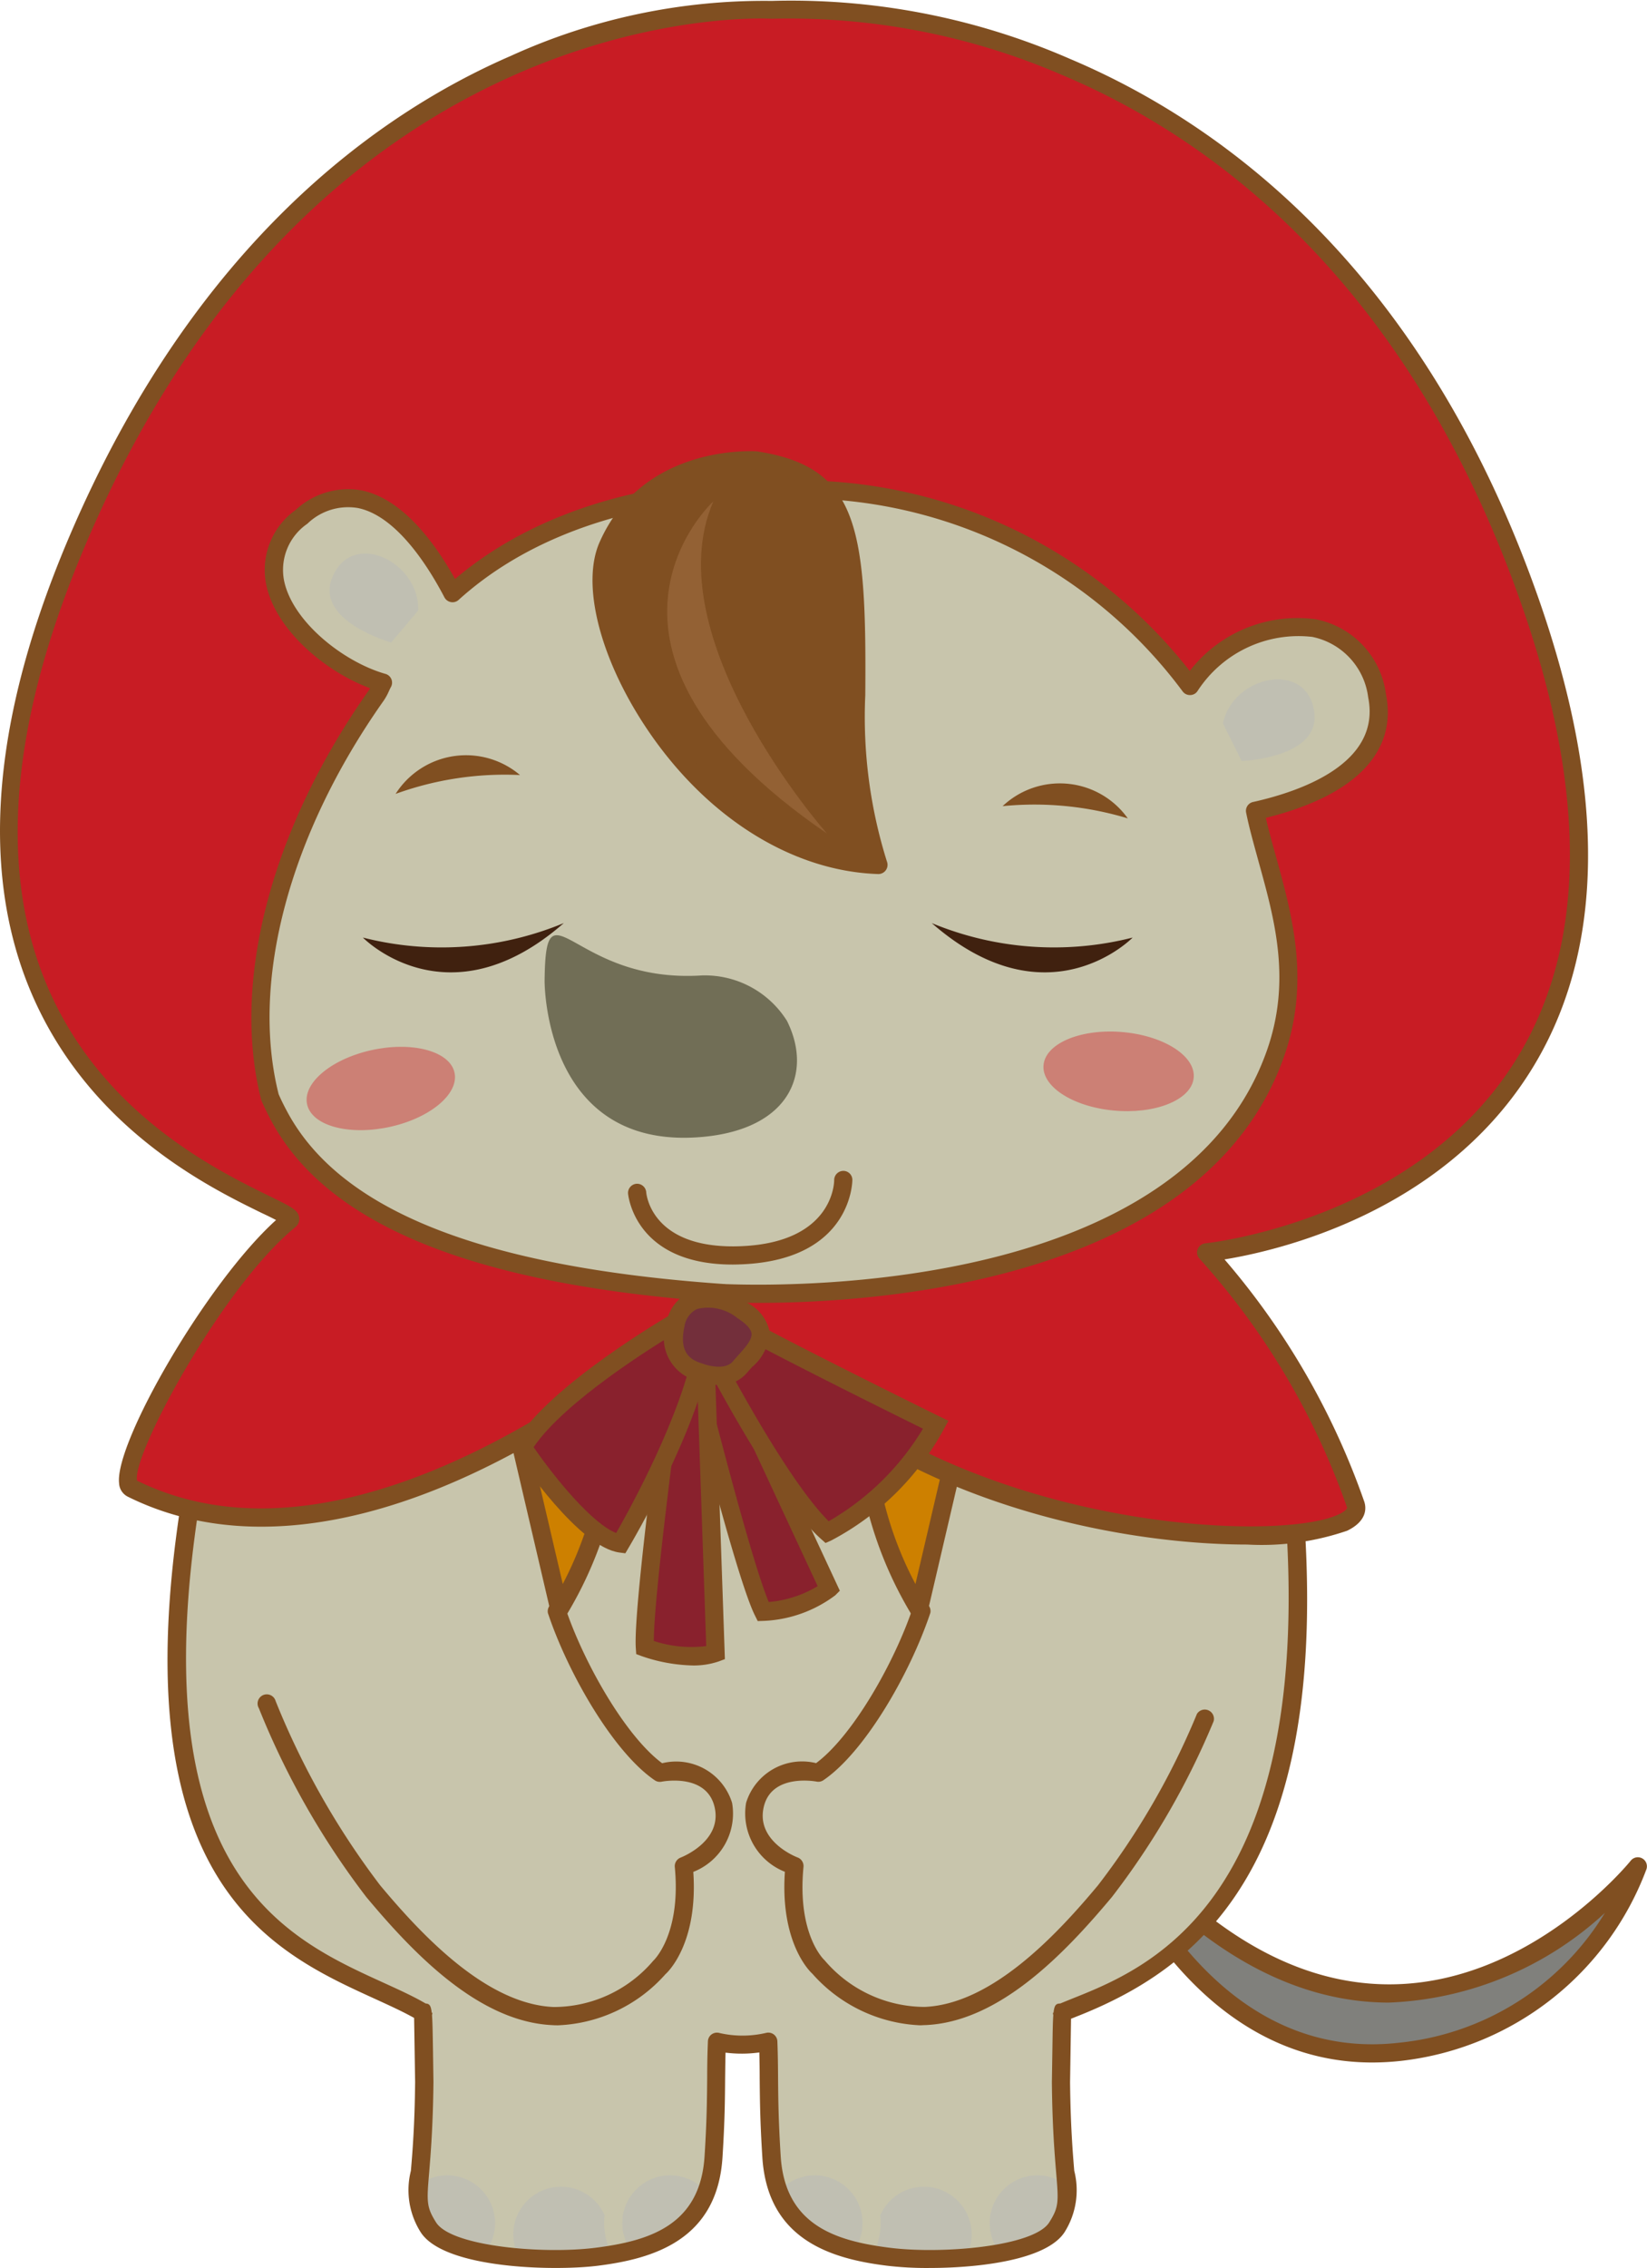 <svg xmlns="http://www.w3.org/2000/svg" xmlns:xlink="http://www.w3.org/1999/xlink" width="71.634" height="98.596" viewBox="0 0 71.634 98.596">
  <defs>
    <clipPath id="clip-path">
      <path id="パス_8989" data-name="パス 8989" d="M366.266,2485.3c-12,0-26.229,4.288-28.574,21.054a126.663,126.663,0,0,0-.7,15.964l1.451,2.988c.537,3.8,7.529,5.049,12.23,7.646,0-.088.047,3.018.047,3.018-.049,4.931-.629,5.033.176,6.311s5.109,1.568,7.348,1.283,4.849-.985,5.058-4.353c.16-2.476.089-3.416.147-5,0,0-1,.7,2.233,0,.058,1.58-.012,2.52.144,5,.214,3.368,2.825,4.064,5.064,4.353s6.538-.006,7.345-1.283.226-1.38.177-6.311c0,0,.046-3.106.046-3.018,4.144-2.176,9.415-5.952,9.951-9.757,0,0,3.637-12,2.194-17.367-4.394-16.35-15.578-20.528-27.579-20.528" fill="none"/>
    </clipPath>
  </defs>
  <g id="グループ_448" data-name="グループ 448" transform="translate(-332.278 -2445.454)">
    <g id="グループ_447" data-name="グループ 447">
      <g id="グループ_433" data-name="グループ 433">
        <g id="グループ_432" data-name="グループ 432">
          <path id="パス_8972" data-name="パス 8972" d="M380.217,2524.588s3.655,11.145,12.994,10.06a12.44,12.44,0,0,0,10.307-8.057S392.585,2540.267,380.217,2524.588Z" fill="#80807c"/>
          <path id="パス_8973" data-name="パス 8973" d="M391.954,2535.117c-8.6,0-12.077-10.3-12.115-10.407a.4.4,0,0,1,.688-.369c3.851,4.882,7.936,7.366,12.145,7.379h.033c6.135,0,10.459-5.322,10.5-5.377a.395.395,0,0,1,.685.366,12.948,12.948,0,0,1-10.636,8.333A11.506,11.506,0,0,1,391.954,2535.117Zm-10.272-8.217c1.659,3.129,5.3,8.079,11.483,7.354a11.872,11.872,0,0,0,8.915-5.64,14.692,14.692,0,0,1-9.411,3.9C388.859,2532.5,385.173,2530.615,381.682,2526.9Z" fill="#804f21"/>
          <path id="パス_8974" data-name="パス 8974" d="M387.64,2504.341c4.319,24.825-6.087,27.274-9.179,28.608,0-.088-.046,3.018-.046,3.018.049,4.931.63,5.033-.177,6.311s-5.107,1.568-7.345,1.283-4.85-.985-5.064-4.353c-.156-2.476-.086-3.416-.144-5a4.82,4.82,0,0,1-2.233,0c-.058,1.58.013,2.52-.147,5-.209,3.368-2.82,4.064-5.058,4.353s-6.54-.006-7.348-1.283-.225-1.38-.176-6.311c0,0-.047-3.106-.047-3.018-4.7-2.807-13.539-2.058-9.487-30" fill="#c8c5ac"/>
          <g id="グループ_415" data-name="グループ 415">
            <path id="パス_8975" data-name="パス 8975" d="M356.605,2515.417l-2.683-11.493,3.708-3.327A15.81,15.81,0,0,1,356.605,2515.417Z" fill="#cd8000"/>
            <path id="パス_8976" data-name="パス 8976" d="M356.605,2515.812a.305.305,0,0,1-.06-.005.394.394,0,0,1-.324-.3l-2.684-11.49a.4.4,0,0,1,.121-.386l3.709-3.324a.386.386,0,0,1,.332-.1.4.4,0,0,1,.279.2,13.76,13.76,0,0,1,1.284,4.534,16.979,16.979,0,0,1-2.316,10.673A.4.4,0,0,1,356.605,2515.812Zm-2.244-11.748,2.394,10.251a16.061,16.061,0,0,0,1.727-9.244,14.335,14.335,0,0,0-.986-3.822Z" fill="#804f21"/>
          </g>
          <path id="パス_8977" data-name="パス 8977" d="M356.554,2533.5c-.077,0-.156,0-.233-.006-3.184-.137-6.009-3.052-8.114-5.574a34.769,34.769,0,0,1-4.668-8.2.4.4,0,1,1,.727-.316,34.415,34.415,0,0,0,4.546,8.01c1.846,2.21,4.635,5.163,7.543,5.291a5.69,5.69,0,0,0,4.334-2.009c.029-.025,1.219-1.151.938-4.081a.4.4,0,0,1,.255-.406c.073-.03,1.823-.722,1.475-2.2-.344-1.462-2.216-1.116-2.3-1.1a.39.39,0,0,1-.3-.06c-1.8-1.222-3.779-4.656-4.65-7.275a.4.4,0,0,1,.751-.251c.79,2.377,2.609,5.591,4.219,6.784a2.546,2.546,0,0,1,3.042,1.724,2.722,2.722,0,0,1-1.687,3c.217,3.155-1.149,4.394-1.209,4.445A6.6,6.6,0,0,1,356.554,2533.5Z" fill="#804f21"/>
          <g id="グループ_426" data-name="グループ 426">
            <g id="グループ_425" data-name="グループ 425" clip-path="url(#clip-path)">
              <g id="グループ_424" data-name="グループ 424">
                <g id="グループ_419" data-name="グループ 419">
                  <g id="グループ_416" data-name="グループ 416">
                    <path id="パス_8978" data-name="パス 8978" d="M354.2,2542.593a2.471,2.471,0,1,0,2.473-2.472A2.472,2.472,0,0,0,354.2,2542.593Z" fill="#c0bfb2"/>
                    <path id="パス_8979" data-name="パス 8979" d="M356.678,2545.46a2.866,2.866,0,1,1,2.866-2.867A2.87,2.87,0,0,1,356.678,2545.46Zm0-4.942a2.074,2.074,0,1,0,2.074,2.075A2.077,2.077,0,0,0,356.678,2540.518Z" fill="#c8c5ac"/>
                  </g>
                  <g id="グループ_417" data-name="グループ 417">
                    <path id="パス_8980" data-name="パス 8980" d="M349.263,2542.1a2.471,2.471,0,1,0,2.469-2.47A2.468,2.468,0,0,0,349.263,2542.1Z" fill="#c0bfb2"/>
                    <path id="パス_8981" data-name="パス 8981" d="M351.732,2544.963a2.866,2.866,0,1,1,2.869-2.865A2.867,2.867,0,0,1,351.732,2544.963Zm0-4.94a2.076,2.076,0,1,0,2.078,2.075A2.078,2.078,0,0,0,351.732,2540.023Z" fill="#c8c5ac"/>
                  </g>
                  <g id="グループ_418" data-name="グループ 418">
                    <path id="パス_8982" data-name="パス 8982" d="M358.949,2542.1a2.472,2.472,0,1,0,2.472-2.47A2.472,2.472,0,0,0,358.949,2542.1Z" fill="#c0bfb2"/>
                    <path id="パス_8983" data-name="パス 8983" d="M361.421,2544.963a2.866,2.866,0,1,1,2.866-2.865A2.867,2.867,0,0,1,361.421,2544.963Zm0-4.94a2.076,2.076,0,1,0,2.075,2.075A2.077,2.077,0,0,0,361.421,2540.023Z" fill="#c8c5ac"/>
                  </g>
                </g>
                <g id="グループ_423" data-name="グループ 423">
                  <g id="グループ_420" data-name="グループ 420">
                    <circle id="楕円形_1" data-name="楕円形 1" cx="2.471" cy="2.471" r="2.471" transform="translate(369.99 2540.122)" fill="#c0bfb2"/>
                    <path id="パス_8984" data-name="パス 8984" d="M372.461,2545.46a2.866,2.866,0,1,1,2.868-2.867A2.869,2.869,0,0,1,372.461,2545.46Zm0-4.942a2.074,2.074,0,1,0,2.078,2.075A2.077,2.077,0,0,0,372.461,2540.518Z" fill="#c8c5ac"/>
                  </g>
                  <g id="グループ_421" data-name="グループ 421">
                    <path id="パス_8985" data-name="パス 8985" d="M379.877,2542.1a2.473,2.473,0,1,1-2.472-2.47A2.472,2.472,0,0,1,379.877,2542.1Z" fill="#c0bfb2"/>
                    <path id="パス_8986" data-name="パス 8986" d="M377.4,2544.963a2.866,2.866,0,1,1,2.866-2.865A2.867,2.867,0,0,1,377.4,2544.963Zm0-4.94a2.076,2.076,0,1,0,2.075,2.075A2.077,2.077,0,0,0,377.4,2540.023Z" fill="#c8c5ac"/>
                  </g>
                  <g id="グループ_422" data-name="グループ 422">
                    <path id="パス_8987" data-name="パス 8987" d="M370.189,2542.1a2.471,2.471,0,1,1-2.472-2.47A2.471,2.471,0,0,1,370.189,2542.1Z" fill="#c0bfb2"/>
                    <path id="パス_8988" data-name="パス 8988" d="M367.717,2544.963a2.866,2.866,0,1,1,2.865-2.865A2.866,2.866,0,0,1,367.717,2544.963Zm0-4.94a2.076,2.076,0,1,0,2.076,2.075A2.077,2.077,0,0,0,367.717,2540.023Z" fill="#c8c5ac"/>
                  </g>
                </g>
              </g>
            </g>
          </g>
          <g id="グループ_431" data-name="グループ 431">
            <g id="グループ_430" data-name="グループ 430">
              <g id="グループ_429" data-name="グループ 429">
                <g id="グループ_428" data-name="グループ 428">
                  <g id="グループ_427" data-name="グループ 427">
                    <path id="パス_8990" data-name="パス 8990" d="M372.245,2515.417l2.683-11.493-3.707-3.327A15.808,15.808,0,0,0,372.245,2515.417Z" fill="#cd8000"/>
                    <path id="パス_8991" data-name="パス 8991" d="M372.245,2515.812a.393.393,0,0,1-.341-.2,16.981,16.981,0,0,1-2.317-10.673,13.86,13.86,0,0,1,1.285-4.534.415.415,0,0,1,.28-.2.4.4,0,0,1,.332.1l3.708,3.324a.393.393,0,0,1,.12.386l-2.683,11.49a.393.393,0,0,1-.324.3A.293.293,0,0,1,372.245,2515.812Zm-.89-14.561a15.649,15.649,0,0,0,.739,13.065l2.394-10.252Z" fill="#804f21"/>
                  </g>
                </g>
              </g>
            </g>
          </g>
          <path id="パス_8992" data-name="パス 8992" d="M372.688,2544.05a14.728,14.728,0,0,1-1.847-.1c-2.4-.3-5.179-1.118-5.406-4.713-.1-1.577-.107-2.518-.116-3.427,0-.374-.006-.737-.015-1.13a5.654,5.654,0,0,1-1.47.008c-.01.389-.013.748-.018,1.115-.007.911-.013,1.852-.114,3.434-.225,3.594-3.007,4.41-5.4,4.713-1.854.239-6.712.153-7.732-1.462a3.418,3.418,0,0,1-.421-2.663c.067-.786.166-1.977.184-3.861,0,0-.033-2.09-.044-2.784-.5-.281-1.094-.55-1.715-.835-4.948-2.256-12.426-5.669-7.273-27.321a.392.392,0,0,1,.475-.293.4.4,0,0,1,.3.475c-5,21.018,2.119,24.271,6.832,26.42.68.311,1.325.6,1.883.926.156.012.227.068.264.4h.027a.444.444,0,0,1-.015.108c.023.28.029.716.041,1.392l.022,1.512c-.02,1.922-.12,3.13-.186,3.931-.106,1.27-.124,1.5.3,2.173.662,1.051,4.68,1.394,6.961,1.1,2.338-.3,4.531-.987,4.717-3.981.1-1.557.105-2.488.114-3.388,0-.518.008-1.016.032-1.6a.389.389,0,0,1,.164-.307.4.4,0,0,1,.347-.055,4.487,4.487,0,0,0,2.032-.01.394.394,0,0,1,.478.372c.022.585.027,1.085.03,1.606.008.9.017,1.828.114,3.382.188,2.994,2.379,3.685,4.718,3.981,2.281.294,6.3-.049,6.962-1.1.425-.672.406-.9.3-2.173-.066-.8-.167-2.009-.185-3.922l.024-1.521c.01-.676.016-1.112.038-1.392a.363.363,0,0,1-.014-.108h.024c.039-.352.118-.394.295-.4.16-.067.339-.138.532-.217,3.64-1.452,12.162-4.861,8.506-27.361a.4.4,0,1,1,.781-.126c3.331,20.5-3.057,25.848-8.992,28.224-.128.049-.246.1-.361.142-.011.728-.042,2.759-.042,2.759.02,1.875.117,3.066.182,3.852a3.418,3.418,0,0,1-.418,2.663C377.807,2543.7,374.884,2544.05,372.688,2544.05Zm6.169-11.1h0Z" fill="#804f21"/>
        </g>
        <path id="パス_8993" data-name="パス 8993" d="M386.751,2518.414a71.494,71.494,0,0,1-6.411,9.246c-3.531,4.234-7.879,7.914-12.458,3.309,0,0-3.533-3.926,3.339-14.731" fill="#c8c5ac"/>
        <path id="パス_8994" data-name="パス 8994" d="M372.3,2533.5a6.635,6.635,0,0,1-4.694-2.247c-.042-.035-1.408-1.271-1.19-4.426a2.727,2.727,0,0,1-1.687-3,2.548,2.548,0,0,1,3.044-1.724c1.607-1.193,3.424-4.407,4.216-6.784a.4.4,0,0,1,.753.251c-.872,2.619-2.85,6.053-4.651,7.275a.387.387,0,0,1-.3.06c-.08-.014-1.955-.349-2.294,1.1-.35,1.483,1.4,2.175,1.476,2.2a.4.4,0,0,1,.252.406c-.286,2.969.907,4.053.918,4.063a5.735,5.735,0,0,0,4.352,2.027c2.909-.128,5.7-3.081,7.542-5.291a32.576,32.576,0,0,0,4.3-7.446.4.4,0,0,1,.724.323,33.489,33.489,0,0,1-4.417,7.63c-2.106,2.522-4.929,5.437-8.115,5.574C372.45,2533.491,372.372,2533.5,372.3,2533.5Z" fill="#804f21"/>
      </g>
      <g id="グループ_446" data-name="グループ 446">
        <g id="グループ_443" data-name="グループ 443">
          <g id="グループ_435" data-name="グループ 435">
            <g id="グループ_434" data-name="グループ 434">
              <path id="パス_8995" data-name="パス 8995" d="M344.875,2498.5c.828-.67-19.651-5.052-9.241-29.523,10.426-24.5,30.207-23.095,30.207-23.095s23.229-1.882,32.936,25.579c9.259,26.2-14.041,28.445-14.041,28.445a31.877,31.877,0,0,1,6.5,10.946c.865,2.544-19.842,2.594-27.553-9.223,0,0-14.625,14.053-25.687,8.522C336.943,2509.624,341.575,2501.177,344.875,2498.5Z" fill="#c81c24"/>
              <path id="パス_8996" data-name="パス 8996" d="M386.522,2512.6c-6.37,0-17.383-2.346-22.91-10.364a48.863,48.863,0,0,1-8.43,6.076c-6.713,3.756-12.715,4.516-17.36,2.2a.69.69,0,0,1-.365-.584c-.191-1.756,3.811-8.717,6.828-11.435-.173-.09-.394-.2-.611-.3-2.046-1-6.3-3.084-9.017-7.587-3.365-5.578-3.159-12.9.614-21.773,5.438-12.778,13.453-18.445,19.218-20.946a26.571,26.571,0,0,1,11.349-2.394,30.32,30.32,0,0,1,12.984,2.524c6.48,2.735,15.264,9,20.326,23.32,3.049,8.63,2.929,15.617-.358,20.773-3.878,6.089-10.919,7.714-13.253,8.095a32.575,32.575,0,0,1,6.078,10.531c.077.232.163.822-.74,1.262A11.468,11.468,0,0,1,386.522,2512.6Zm-22.837-11.364h.043a.4.4,0,0,1,.288.18c6.774,10.382,23.566,11.3,26.51,9.862.183-.087.366-.218.336-.3a31.752,31.752,0,0,0-6.408-10.8.392.392,0,0,1-.088-.412.4.4,0,0,1,.331-.26c.091-.008,9.045-.953,13.43-7.842,3.146-4.938,3.237-11.692.275-20.075-4.967-14.049-13.555-20.184-19.887-22.857a29.953,29.953,0,0,0-12.643-2.463.412.412,0,0,1-.06,0c-.2-.012-19.627-1.083-29.811,22.857-8.6,20.206,3.911,26.327,8.018,28.336.951.467,1.234.6,1.272.935a.447.447,0,0,1-.167.405h0c-3.151,2.557-7.117,9.9-6.886,11.02,10.678,5.257,25.03-8.347,25.173-8.485A.4.4,0,0,1,363.685,2501.234Zm-25.435,8.638h0Zm6.625-11.372h0Zm0,0h0Z" fill="#804f21"/>
            </g>
            <path id="パス_8997" data-name="パス 8997" d="M344.023,2493.156c.108.25.234.512.376.778,2.253,4.262,8.19,6.964,19.336,7.738-.3-.043,19.89,1.315,24.017-10.417,1.43-4.066-.249-7.49-.888-10.547,2.211-.5,5.954-1.813,5.31-5.017-.877-4.3-6.059-3.58-8.14-.413a21.3,21.3,0,0,0-17.994-8.528s-8.4-.65-14.081,4.49c-1.1-2.115-3.579-5.777-6.565-3.322-3.174,2.609.574,6.37,3.541,7.214a5.85,5.85,0,0,1-.3.563C344.154,2482.045,343.039,2491.167,344.023,2493.156Z" fill="#c8c5ac"/>
            <path id="パス_8998" data-name="パス 8998" d="M365.226,2502.095c-.583,0-1.06-.013-1.4-.024l-.071,0a.349.349,0,0,1-.048,0c-10.8-.75-17.23-3.349-19.66-7.948-.145-.275-.275-.546-.389-.8a.26.26,0,0,1-.021-.061c-1.308-5.139.44-11.788,4.676-17.789a.89.89,0,0,0,.062-.1c-1.943-.715-4.106-2.528-4.518-4.5a3.2,3.2,0,0,1,1.285-3.254,3.346,3.346,0,0,1,2.859-.847c1.754.358,3.147,2.205,4.068,3.852,5.613-4.745,13.346-4.307,13.972-4.264a21.607,21.607,0,0,1,17.983,8.262,5.927,5.927,0,0,1,5.477-2.247,3.813,3.813,0,0,1,3.055,3.245c.51,2.526-1.34,4.429-5.223,5.389.127.547.282,1.107.445,1.694.7,2.536,1.5,5.409.345,8.689C384.685,2501.161,370.5,2502.095,365.226,2502.095Zm-1.413-.816h.044c3.287.118,19.883.185,23.524-10.159,1.069-3.043.342-5.671-.364-8.212-.2-.737-.4-1.429-.539-2.12a.394.394,0,0,1,.3-.469c2.117-.471,5.583-1.693,5.007-4.549a3.07,3.07,0,0,0-2.431-2.628,5.234,5.234,0,0,0-4.99,2.352.382.382,0,0,1-.318.176.389.389,0,0,1-.329-.157,20.778,20.778,0,0,0-17.649-8.369.186.186,0,0,1-.057,0c-.084-.006-8.3-.575-13.787,4.39a.388.388,0,0,1-.334.095.4.4,0,0,1-.282-.206c-.679-1.3-2.071-3.539-3.762-3.883a2.547,2.547,0,0,0-2.2.683,2.431,2.431,0,0,0-1.011,2.482c.369,1.774,2.578,3.526,4.407,4.045a.395.395,0,0,1,.239.571c-.034.061-.063.124-.092.189a2.485,2.485,0,0,1-.229.412c-4.094,5.8-5.8,12.191-4.563,17.1.1.232.22.474.352.721,2.292,4.335,8.511,6.8,19.015,7.531h.049Z" fill="#804f21"/>
            <path id="パス_8999" data-name="パス 8999" d="M384.191,2492.35c.135-.939-1.218-1.845-3.021-2.022s-3.368.445-3.5,1.385,1.222,1.841,3.022,2.017S384.063,2493.286,384.191,2492.35Z" fill="#cc8075"/>
            <path id="パス_9000" data-name="パス 9000" d="M375.885,2480.5a3.629,3.629,0,0,1,5.445.532A14.023,14.023,0,0,0,375.885,2480.5Z" fill="#804f21"/>
            <path id="パス_9001" data-name="パス 9001" d="M349.484,2479.967a3.631,3.631,0,0,1,5.41-.82A13.954,13.954,0,0,0,349.484,2479.967Z" fill="#804f21"/>
            <path id="パス_9002" data-name="パス 9002" d="M352.035,2492.037c.252.916-.975,1.986-2.736,2.392s-3.4,0-3.653-.92.978-1.986,2.74-2.391S351.785,2491.126,352.035,2492.037Z" fill="#cc8075"/>
            <path id="パス_9003" data-name="パス 9003" d="M364.145,2500.428c-4.292,0-4.547-3.059-4.551-3.09a.4.4,0,0,1,.369-.422.4.4,0,0,1,.421.366c.008.111.251,2.533,4.19,2.345s3.986-2.76,3.986-2.871a.4.4,0,0,1,.39-.4h.006a.392.392,0,0,1,.394.389c0,.033,0,3.44-4.739,3.67C364.452,2500.422,364.3,2500.428,364.145,2500.428Z" fill="#804f21"/>
          </g>
          <g id="グループ_441" data-name="グループ 441">
            <g id="グループ_436" data-name="グループ 436">
              <path id="パス_9004" data-name="パス 9004" d="M362.256,2504.267s2.379,9.611,3.215,11.252a5.244,5.244,0,0,0,2.856-1l-5.023-10.8Z" fill="#89212d"/>
              <path id="パス_9005" data-name="パス 9005" d="M365.234,2515.927l-.115-.231c-.848-1.662-3.15-10.939-3.247-11.333l-.076-.3,1.691-.879,5.318,11.424-.2.2a5.564,5.564,0,0,1-3.113,1.111Zm-2.521-11.452c.394,1.564,2.206,8.727,3,10.623a4.915,4.915,0,0,0,2.128-.689l-4.723-10.144Z" fill="#804f21"/>
            </g>
            <g id="グループ_437" data-name="グループ 437">
              <path id="パス_9006" data-name="パス 9006" d="M361.753,2504.042s-1.554,11.23-1.426,13.039a5.486,5.486,0,0,0,3.076.228l-.46-13.341Z" fill="#89212d"/>
              <path id="パス_9007" data-name="パス 9007" d="M362.4,2517.857a7.24,7.24,0,0,1-2.214-.406l-.237-.088-.017-.255c-.133-1.828,1.363-12.66,1.424-13.121l.045-.322,1.921-.117.484,14.034-.27.1A3.348,3.348,0,0,1,362.4,2517.857Zm-1.688-1.066a5.224,5.224,0,0,0,2.282.223l-.433-12.625-.465.027C361.86,2506.177,360.721,2514.651,360.715,2516.791Z" fill="#804f21"/>
            </g>
            <g id="グループ_438" data-name="グループ 438">
              <path id="パス_9008" data-name="パス 9008" d="M361.754,2502.886s-5.3,3.059-6.739,5.489c0,0,2.635,3.96,4.254,4.18,0,0,3.058-5.134,3.642-8.763Z" fill="#89212d"/>
              <path id="パス_9009" data-name="パス 9009" d="M359.476,2512.981l-.26-.034c-1.746-.237-4.251-3.932-4.531-4.352l-.138-.207.127-.212c1.473-2.493,6.664-5.507,6.884-5.634l.233-.134,1.547,1.217-.037.229c-.588,3.665-3.566,8.692-3.691,8.9Zm-3.989-4.614c.939,1.366,2.56,3.331,3.591,3.731.6-1.051,2.836-5.1,3.4-8.141l-.754-.594C360.736,2503.957,356.835,2506.372,355.487,2508.367Z" fill="#804f21"/>
            </g>
            <g id="グループ_439" data-name="グループ 439">
              <path id="パス_9010" data-name="パス 9010" d="M364.453,2503.053l-1.542.739s3.263,6.423,5.344,8.273a11.5,11.5,0,0,0,4.722-4.669S366.1,2504,364.453,2503.053Z" fill="#89212d"/>
              <path id="パス_9011" data-name="パス 9011" d="M368.184,2512.533l-.193-.172c-2.111-1.879-5.3-8.125-5.433-8.391l-.185-.361,2.1-1,.183.1c1.616.933,8.43,4.3,8.5,4.329l.372.183-.2.364a11.843,11.843,0,0,1-4.9,4.84Zm-4.735-8.562c.691,1.321,3.153,5.907,4.872,7.616a11.435,11.435,0,0,0,4.1-4.023c-1.419-.7-6.334-3.142-7.989-4.067Z" fill="#804f21"/>
            </g>
            <g id="グループ_440" data-name="グループ 440">
              <path id="パス_9012" data-name="パス 9012" d="M362.7,2505.106s1.185.482,1.766-.227,1.631-1.485.1-2.453-2.656-.545-2.9.6S361.791,2504.827,362.7,2505.106Z" fill="#732f3b"/>
              <path id="パス_9013" data-name="パス 9013" d="M363.543,2505.661a2.8,2.8,0,0,1-.971-.183,1.926,1.926,0,0,1-1.3-2.54,1.755,1.755,0,0,1,1.02-1.309,2.747,2.747,0,0,1,2.482.463,1.812,1.812,0,0,1,.969,1.217,2.081,2.081,0,0,1-.748,1.568c-.079.084-.157.172-.227.257A1.524,1.524,0,0,1,363.543,2505.661Zm-.694-.921c.018.008.932.35,1.314-.112.075-.093.161-.187.245-.28.291-.325.592-.66.555-.93-.028-.2-.239-.423-.608-.659a2.023,2.023,0,0,0-1.754-.4.992.992,0,0,0-.551.747c-.254,1.144.245,1.463.767,1.623Z" fill="#804f21"/>
            </g>
          </g>
          <g id="グループ_442" data-name="グループ 442">
            <path id="パス_9014" data-name="パス 9014" d="M365.187,2465.473s-4.675-.4-6.478,3.73c-1.557,3.578,3.908,13.6,11.777,13.856a21.124,21.124,0,0,1-.969-7.388C369.578,2468.207,369.137,2466.1,365.187,2465.473Z" fill="#804f21"/>
            <path id="パス_9015" data-name="パス 9015" d="M370.486,2483.452h-.008c-3.883-.124-7.742-2.633-10.326-6.715-1.852-2.929-2.562-5.949-1.805-7.691,1.9-4.344,6.823-3.973,6.876-3.969a.174.174,0,0,1,.027.006c4.355.688,4.723,3.3,4.662,10.594a20.959,20.959,0,0,0,.942,7.232.4.4,0,0,1-.368.543Zm-5.676-17.6a6.091,6.091,0,0,0-5.74,3.507c-.644,1.488.058,4.281,1.751,6.954,2.314,3.655,5.682,5.976,9.1,6.309a24.368,24.368,0,0,1-.8-6.955c.064-7.779-.531-9.253-3.98-9.8C365.1,2465.862,364.98,2465.854,364.81,2465.854Z" fill="#804f21"/>
          </g>
          <path id="パス_9016" data-name="パス 9016" d="M368.246,2481.69s-7.519-8.493-4.942-14.439C363.3,2467.251,356.385,2473.568,368.246,2481.69Z" fill="#936134"/>
        </g>
        <g id="グループ_445" data-name="グループ 445">
          <g id="グループ_444" data-name="グループ 444">
            <path id="パス_9017" data-name="パス 9017" d="M385.465,2476.9c.449-2.089,3.664-2.772,3.975-.488.275,2-3.158,2.124-3.158,2.124Z" fill="#c0bfb2"/>
            <path id="パス_9018" data-name="パス 9018" d="M350.471,2471.991c.054-2.137-2.911-3.551-3.751-1.407-.735,1.881,2.571,2.8,2.571,2.8Z" fill="#c0bfb2"/>
          </g>
        </g>
      </g>
      <path id="パス_9019" data-name="パス 9019" d="M381.541,2486.213s-3.685,3.791-8.739-.63A13.882,13.882,0,0,0,381.541,2486.213Z" fill="#40210f"/>
      <path id="パス_9020" data-name="パス 9020" d="M348.061,2486.213s3.687,3.791,8.739-.63A13.877,13.877,0,0,1,348.061,2486.213Z" fill="#40210f"/>
      <path id="パス_9021" data-name="パス 9021" d="M362.807,2487.859c-5.659.365-6.8-4.272-6.842.237,0,0-.058,7.36,6.8,6.789,3.851-.32,4.875-2.78,3.742-5.049A4.216,4.216,0,0,0,362.807,2487.859Z" fill="#716e56"/>
    </g>
  </g>
</svg>
